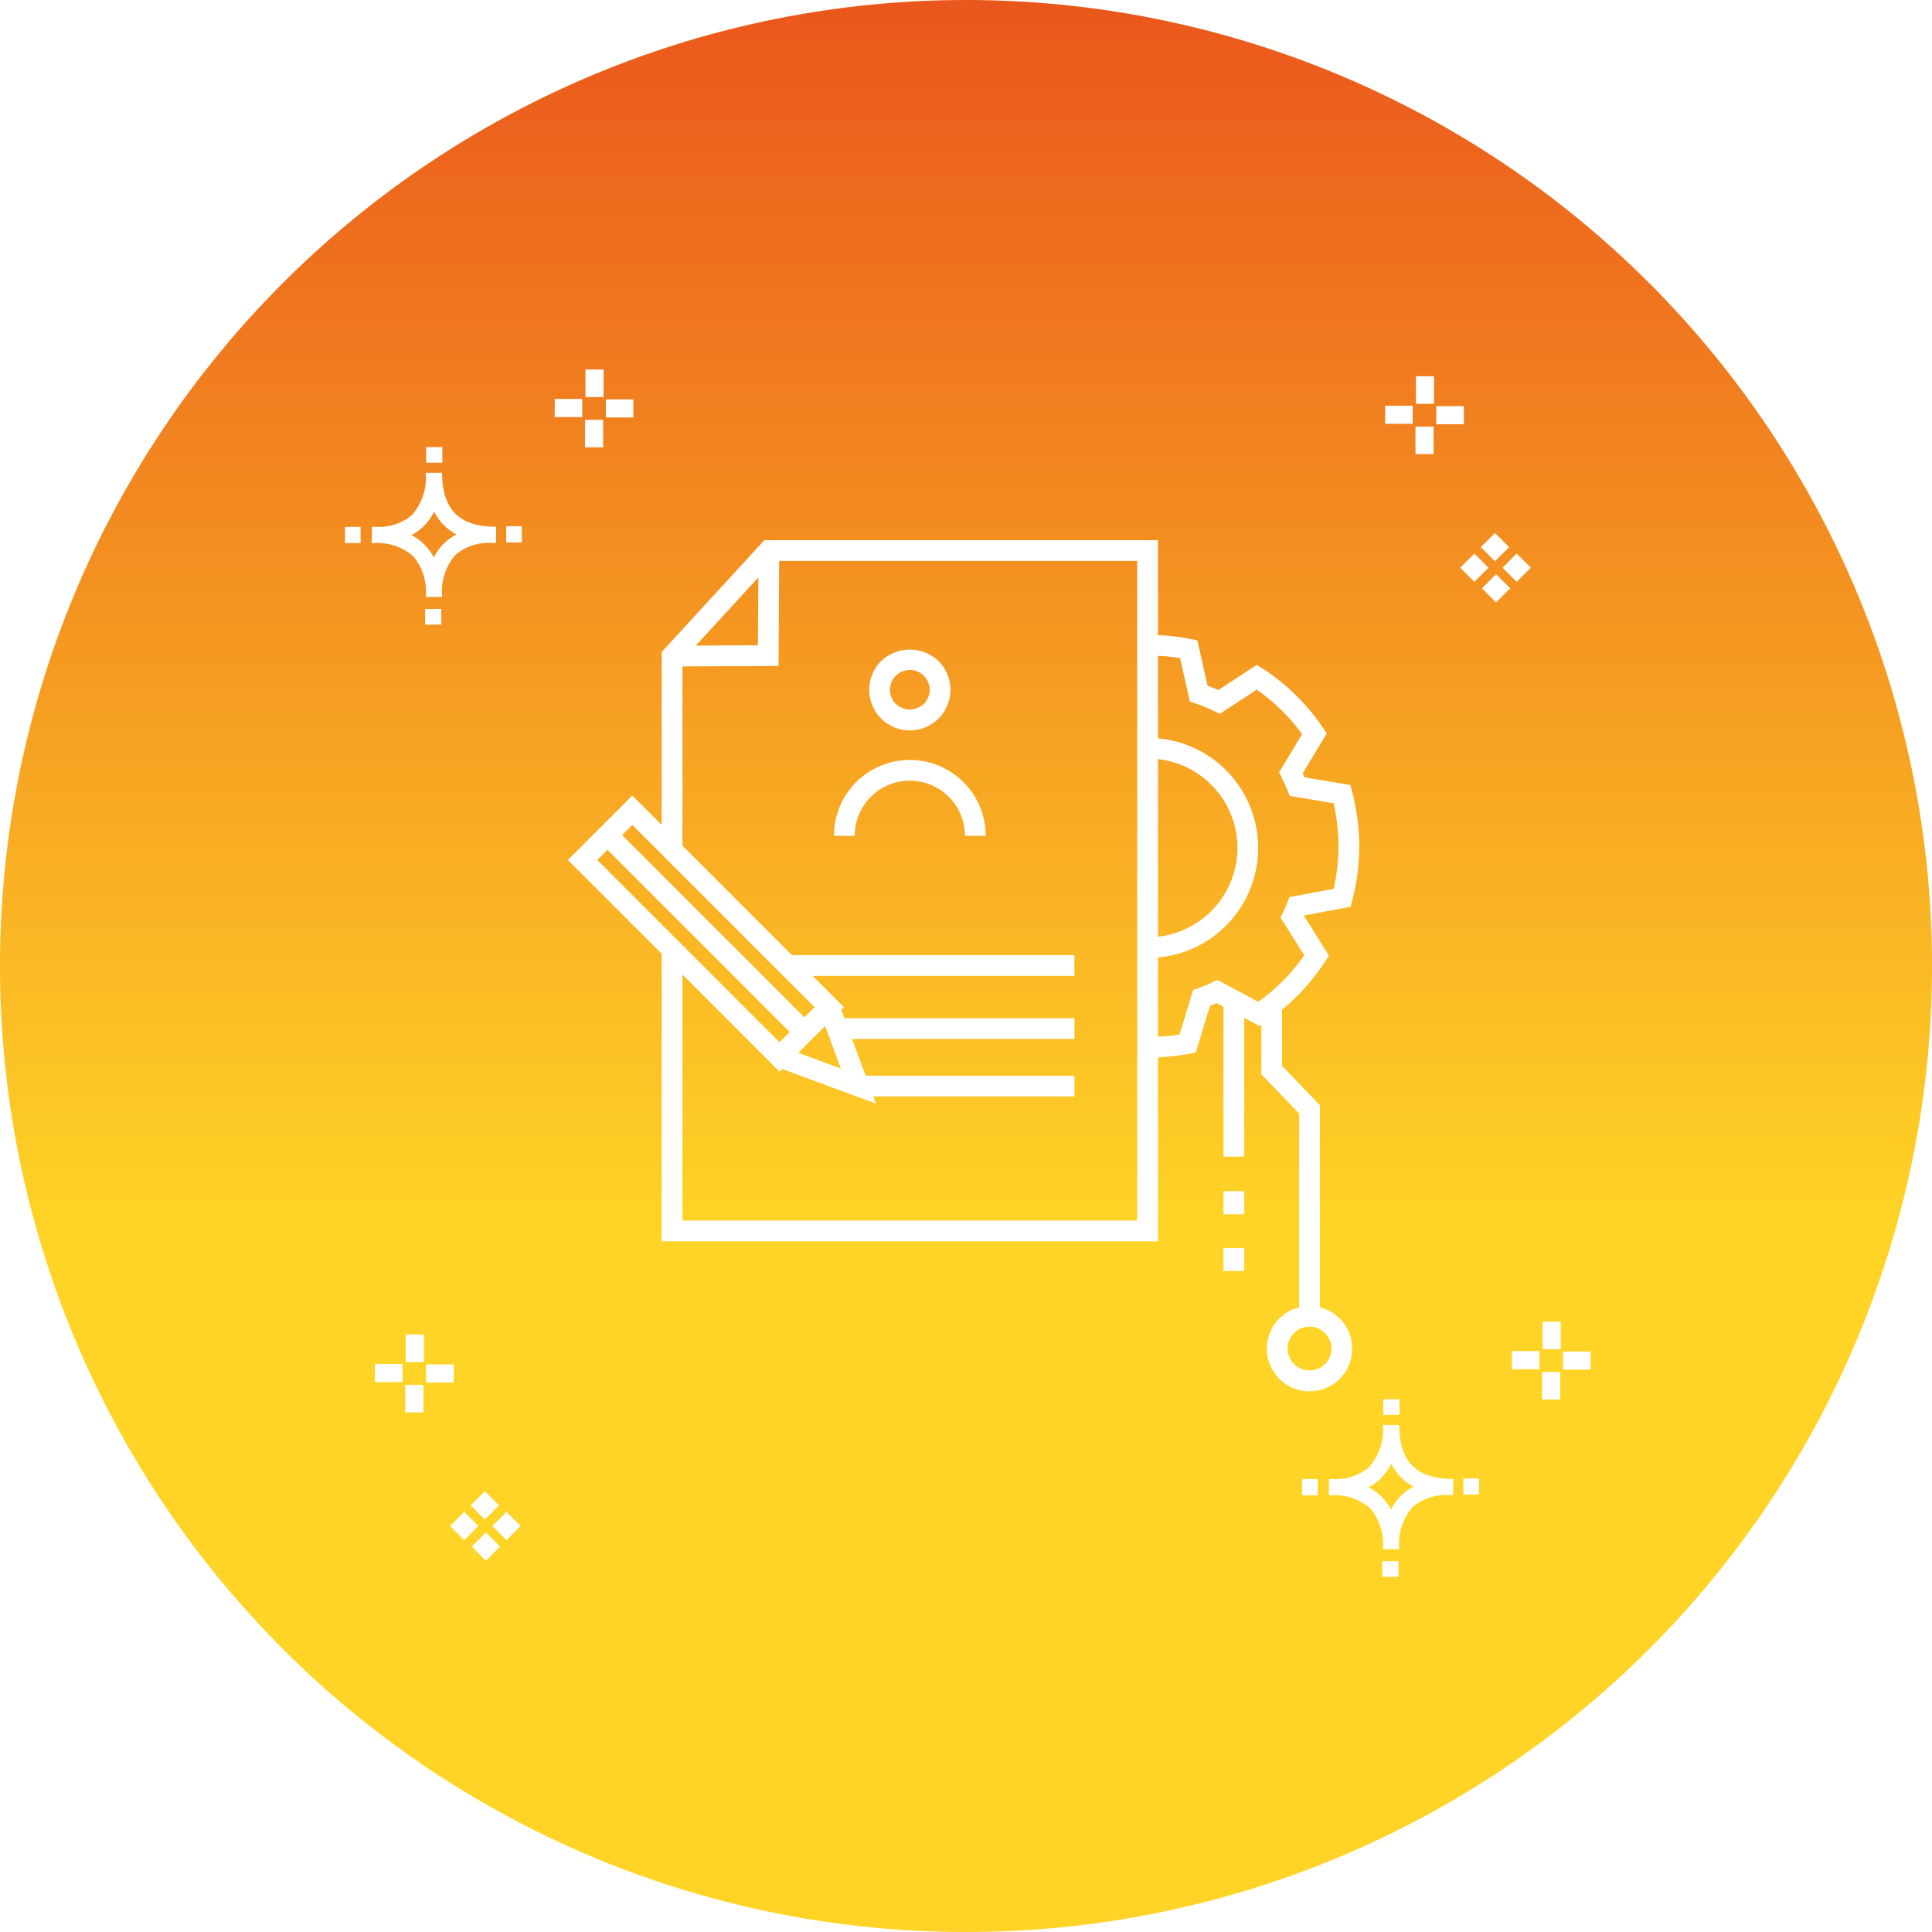 <svg xmlns="http://www.w3.org/2000/svg" xmlns:xlink="http://www.w3.org/1999/xlink" width="810" viewBox="0 0 810 810" height="810"><defs><linearGradient xmlns:xlink="http://www.w3.org/1999/xlink" x1="1770.926" gradientTransform="rotate(90 6565.577 -4614.861) scale(6.313)" y1="244.834" x2="1899.226" gradientUnits="userSpaceOnUse" y2="244.834" xlink:type="simple" xlink:actuate="onLoad" id="b" xlink:show="other"><stop stop-color="#EA561C" offset="0"></stop><stop stop-color="#EA571C" offset=".004"></stop><stop stop-color="#EA571C" offset=".008"></stop><stop stop-color="#EA581C" offset=".012"></stop><stop stop-color="#EB591C" offset=".016"></stop><stop stop-color="#EB5A1C" offset=".02"></stop><stop stop-color="#EB5B1C" offset=".023"></stop><stop stop-color="#EB5B1C" offset=".027"></stop><stop stop-color="#EB5C1D" offset=".031"></stop><stop stop-color="#EB5D1D" offset=".035"></stop><stop stop-color="#EB5E1D" offset=".039"></stop><stop stop-color="#EC5E1D" offset=".043"></stop><stop stop-color="#EC5F1D" offset=".047"></stop><stop stop-color="#EC601D" offset=".051"></stop><stop stop-color="#EC611D" offset=".055"></stop><stop stop-color="#EC621D" offset=".059"></stop><stop stop-color="#EC621D" offset=".063"></stop><stop stop-color="#EC631D" offset=".066"></stop><stop stop-color="#EC641D" offset=".07"></stop><stop stop-color="#ED651D" offset=".074"></stop><stop stop-color="#ED651D" offset=".078"></stop><stop stop-color="#ED661D" offset=".082"></stop><stop stop-color="#ED671D" offset=".086"></stop><stop stop-color="#ED681D" offset=".09"></stop><stop stop-color="#ED691E" offset=".094"></stop><stop stop-color="#ED691E" offset=".098"></stop><stop stop-color="#ED6A1E" offset=".102"></stop><stop stop-color="#EE6B1E" offset=".105"></stop><stop stop-color="#EE6C1E" offset=".109"></stop><stop stop-color="#EE6C1E" offset=".113"></stop><stop stop-color="#EE6D1E" offset=".117"></stop><stop stop-color="#EE6E1E" offset=".121"></stop><stop stop-color="#EE6F1E" offset=".125"></stop><stop stop-color="#EE701E" offset=".129"></stop><stop stop-color="#EE701E" offset=".133"></stop><stop stop-color="#EF711E" offset=".137"></stop><stop stop-color="#EF721E" offset=".141"></stop><stop stop-color="#EF731E" offset=".145"></stop><stop stop-color="#EF731E" offset=".148"></stop><stop stop-color="#EF741E" offset=".152"></stop><stop stop-color="#EF751E" offset=".156"></stop><stop stop-color="#EF761F" offset=".16"></stop><stop stop-color="#EF761F" offset=".164"></stop><stop stop-color="#F0771F" offset=".168"></stop><stop stop-color="#F0781F" offset=".172"></stop><stop stop-color="#F0791F" offset=".176"></stop><stop stop-color="#F07A1F" offset=".18"></stop><stop stop-color="#F07A1F" offset=".184"></stop><stop stop-color="#F07B1F" offset=".188"></stop><stop stop-color="#F07C1F" offset=".191"></stop><stop stop-color="#F17D1F" offset=".195"></stop><stop stop-color="#F17D1F" offset=".199"></stop><stop stop-color="#F17E1F" offset=".203"></stop><stop stop-color="#F17F1F" offset=".207"></stop><stop stop-color="#F1801F" offset=".211"></stop><stop stop-color="#F1811F" offset=".215"></stop><stop stop-color="#F1811F" offset=".219"></stop><stop stop-color="#F18220" offset=".223"></stop><stop stop-color="#F28320" offset=".227"></stop><stop stop-color="#F28420" offset=".23"></stop><stop stop-color="#F28420" offset=".234"></stop><stop stop-color="#F28520" offset=".238"></stop><stop stop-color="#F28620" offset=".242"></stop><stop stop-color="#F28720" offset=".246"></stop><stop stop-color="#F28820" offset=".25"></stop><stop stop-color="#F28820" offset=".254"></stop><stop stop-color="#F38920" offset=".258"></stop><stop stop-color="#F38A20" offset=".262"></stop><stop stop-color="#F38B20" offset=".266"></stop><stop stop-color="#F38B20" offset=".27"></stop><stop stop-color="#F38C20" offset=".273"></stop><stop stop-color="#F38D20" offset=".277"></stop><stop stop-color="#F38E20" offset=".281"></stop><stop stop-color="#F38E21" offset=".285"></stop><stop stop-color="#F48F21" offset=".289"></stop><stop stop-color="#F49021" offset=".293"></stop><stop stop-color="#F49121" offset=".297"></stop><stop stop-color="#F49221" offset=".301"></stop><stop stop-color="#F49221" offset=".305"></stop><stop stop-color="#F49321" offset=".309"></stop><stop stop-color="#F49421" offset=".313"></stop><stop stop-color="#F59521" offset=".316"></stop><stop stop-color="#F59521" offset=".32"></stop><stop stop-color="#F59621" offset=".324"></stop><stop stop-color="#F59721" offset=".328"></stop><stop stop-color="#F59821" offset=".332"></stop><stop stop-color="#F59921" offset=".336"></stop><stop stop-color="#F59921" offset=".34"></stop><stop stop-color="#F59A21" offset=".344"></stop><stop stop-color="#F69B21" offset=".348"></stop><stop stop-color="#F69C22" offset=".352"></stop><stop stop-color="#F69C22" offset=".355"></stop><stop stop-color="#F69D22" offset=".359"></stop><stop stop-color="#F69E22" offset=".363"></stop><stop stop-color="#F69F22" offset=".367"></stop><stop stop-color="#F6A022" offset=".371"></stop><stop stop-color="#F6A022" offset=".375"></stop><stop stop-color="#F7A122" offset=".379"></stop><stop stop-color="#F7A222" offset=".383"></stop><stop stop-color="#F7A322" offset=".387"></stop><stop stop-color="#F7A322" offset=".391"></stop><stop stop-color="#F7A422" offset=".395"></stop><stop stop-color="#F7A522" offset=".398"></stop><stop stop-color="#F7A622" offset=".402"></stop><stop stop-color="#F7A722" offset=".406"></stop><stop stop-color="#F8A722" offset=".41"></stop><stop stop-color="#F8A823" offset=".414"></stop><stop stop-color="#F8A923" offset=".418"></stop><stop stop-color="#F8AA23" offset=".422"></stop><stop stop-color="#F8AA23" offset=".426"></stop><stop stop-color="#F8AB23" offset=".43"></stop><stop stop-color="#F8AC23" offset=".434"></stop><stop stop-color="#F8AD23" offset=".438"></stop><stop stop-color="#F9AD23" offset=".441"></stop><stop stop-color="#F9AE23" offset=".445"></stop><stop stop-color="#F9AF23" offset=".449"></stop><stop stop-color="#F9B023" offset=".453"></stop><stop stop-color="#F9B123" offset=".457"></stop><stop stop-color="#F9B123" offset=".461"></stop><stop stop-color="#F9B223" offset=".465"></stop><stop stop-color="#FAB323" offset=".469"></stop><stop stop-color="#FAB423" offset=".473"></stop><stop stop-color="#FAB424" offset=".477"></stop><stop stop-color="#FAB524" offset=".48"></stop><stop stop-color="#FAB624" offset=".484"></stop><stop stop-color="#FAB724" offset=".488"></stop><stop stop-color="#FAB824" offset=".492"></stop><stop stop-color="#FAB824" offset=".496"></stop><stop stop-color="#FBB924" offset=".5"></stop><stop stop-color="#FBBA24" offset=".504"></stop><stop stop-color="#FBBB24" offset=".508"></stop><stop stop-color="#FBBB24" offset=".512"></stop><stop stop-color="#FBBC24" offset=".516"></stop><stop stop-color="#FBBD24" offset=".52"></stop><stop stop-color="#FBBE24" offset=".523"></stop><stop stop-color="#FBBF24" offset=".527"></stop><stop stop-color="#FCBF24" offset=".531"></stop><stop stop-color="#FCC024" offset=".535"></stop><stop stop-color="#FCC124" offset=".539"></stop><stop stop-color="#FCC225" offset=".543"></stop><stop stop-color="#FCC225" offset=".547"></stop><stop stop-color="#FCC325" offset=".551"></stop><stop stop-color="#FCC425" offset=".555"></stop><stop stop-color="#FCC525" offset=".559"></stop><stop stop-color="#FDC625" offset=".563"></stop><stop stop-color="#FDC625" offset=".566"></stop><stop stop-color="#FDC725" offset=".57"></stop><stop stop-color="#FDC825" offset=".574"></stop><stop stop-color="#FDC925" offset=".578"></stop><stop stop-color="#FDC925" offset=".582"></stop><stop stop-color="#FDCA25" offset=".586"></stop><stop stop-color="#FECB25" offset=".59"></stop><stop stop-color="#FECC25" offset=".594"></stop><stop stop-color="#FECC25" offset=".598"></stop><stop stop-color="#FECD25" offset=".602"></stop><stop stop-color="#FECE26" offset=".605"></stop><stop stop-color="#FECF26" offset=".609"></stop><stop stop-color="#FED026" offset=".613"></stop><stop stop-color="#FED026" offset=".617"></stop><stop stop-color="#FFD126" offset=".621"></stop><stop stop-color="#FFD226" offset=".625"></stop><stop stop-color="#FFD326" offset=".629"></stop><stop stop-color="#FFD326" offset=".633"></stop><stop stop-color="#FFD426" offset=".641"></stop><stop stop-color="#FFD426" offset=".656"></stop><stop stop-color="#FFD426" offset=".688"></stop><stop stop-color="#FFD426" offset=".75"></stop><stop stop-color="#FFD426" offset="1"></stop></linearGradient><clipPath id="a"><path d="M 810 405 C 810 411.629 809.836 418.254 809.512 424.871 C 809.188 431.492 808.699 438.102 808.051 444.695 C 807.398 451.293 806.59 457.871 805.617 464.426 C 804.645 470.98 803.512 477.512 802.219 484.012 C 800.926 490.512 799.473 496.977 797.863 503.406 C 796.254 509.836 794.484 516.223 792.562 522.566 C 790.637 528.906 788.559 535.199 786.324 541.441 C 784.094 547.68 781.707 553.863 779.172 559.988 C 776.633 566.109 773.949 572.168 771.117 578.16 C 768.281 584.152 765.301 590.07 762.18 595.914 C 759.055 601.762 755.789 607.527 752.379 613.211 C 748.973 618.898 745.426 624.496 741.746 630.008 C 738.062 635.516 734.246 640.934 730.301 646.258 C 726.352 651.582 722.273 656.805 718.07 661.93 C 713.863 667.055 709.535 672.07 705.086 676.98 C 700.633 681.891 696.066 686.691 691.379 691.379 C 686.691 696.066 681.891 700.633 676.98 705.086 C 672.07 709.535 667.055 713.863 661.93 718.07 C 656.805 722.273 651.582 726.352 646.258 730.301 C 640.934 734.246 635.516 738.062 630.004 741.746 C 624.496 745.426 618.898 748.973 613.211 752.379 C 607.527 755.789 601.762 759.055 595.914 762.18 C 590.07 765.301 584.152 768.281 578.16 771.117 C 572.168 773.949 566.109 776.633 559.988 779.172 C 553.863 781.707 547.68 784.094 541.441 786.324 C 535.199 788.559 528.906 790.637 522.566 792.562 C 516.223 794.484 509.836 796.254 503.406 797.863 C 496.977 799.473 490.512 800.926 484.012 802.219 C 477.512 803.512 470.98 804.645 464.426 805.617 C 457.871 806.59 451.293 807.398 444.695 808.051 C 438.102 808.699 431.492 809.188 424.871 809.512 C 418.254 809.836 411.629 810 405 810 C 398.371 810 391.746 809.836 385.129 809.512 C 378.508 809.188 371.898 808.699 365.305 808.051 C 358.707 807.398 352.129 806.59 345.574 805.617 C 339.02 804.645 332.488 803.512 325.988 802.219 C 319.488 800.926 313.023 799.473 306.594 797.863 C 300.164 796.254 293.777 794.484 287.434 792.562 C 281.094 790.637 274.801 788.559 268.559 786.324 C 262.32 784.094 256.137 781.707 250.012 779.172 C 243.891 776.633 237.832 773.949 231.84 771.117 C 225.848 768.281 219.93 765.301 214.086 762.18 C 208.238 759.055 202.473 755.789 196.789 752.379 C 191.102 748.973 185.504 745.426 179.992 741.746 C 174.484 738.062 169.066 734.246 163.742 730.301 C 158.418 726.352 153.195 722.273 148.07 718.07 C 142.945 713.863 137.93 709.535 133.02 705.086 C 128.109 700.633 123.309 696.066 118.621 691.379 C 113.934 686.691 109.367 681.891 104.914 676.98 C 100.465 672.07 96.137 667.055 91.93 661.93 C 87.727 656.805 83.648 651.582 79.699 646.258 C 75.754 640.934 71.938 635.516 68.254 630.008 C 64.574 624.496 61.027 618.898 57.621 613.211 C 54.211 607.527 50.945 601.762 47.82 595.914 C 44.699 590.07 41.719 584.152 38.883 578.16 C 36.051 572.168 33.367 566.109 30.828 559.988 C 28.293 553.863 25.906 547.68 23.676 541.441 C 21.441 535.199 19.363 528.906 17.438 522.566 C 15.516 516.223 13.746 509.836 12.137 503.406 C 10.527 496.977 9.074 490.512 7.781 484.012 C 6.488 477.512 5.355 470.98 4.383 464.426 C 3.41 457.871 2.602 451.293 1.949 444.695 C 1.301 438.102 0.812 431.492 0.488 424.871 C 0.164 418.254 0 411.629 0 405 C 0 398.371 0.164 391.746 0.488 385.129 C 0.812 378.508 1.301 371.898 1.949 365.305 C 2.602 358.707 3.41 352.129 4.383 345.574 C 5.355 339.02 6.488 332.488 7.781 325.988 C 9.074 319.488 10.527 313.023 12.137 306.594 C 13.746 300.164 15.516 293.777 17.438 287.434 C 19.363 281.094 21.441 274.801 23.676 268.559 C 25.906 262.32 28.293 256.137 30.828 250.012 C 33.367 243.891 36.051 237.832 38.883 231.84 C 41.719 225.848 44.699 219.93 47.82 214.086 C 50.945 208.238 54.211 202.473 57.621 196.789 C 61.027 191.102 64.574 185.504 68.254 179.992 C 71.938 174.484 75.754 169.066 79.699 163.742 C 83.648 158.418 87.727 153.195 91.93 148.07 C 96.137 142.945 100.465 137.93 104.914 133.02 C 109.367 128.109 113.934 123.309 118.621 118.621 C 123.309 113.934 128.109 109.367 133.02 104.914 C 137.93 100.465 142.945 96.137 148.07 91.93 C 153.195 87.727 158.418 83.648 163.742 79.699 C 169.066 75.754 174.484 71.938 179.992 68.254 C 185.504 64.574 191.102 61.027 196.789 57.621 C 202.473 54.211 208.238 50.945 214.086 47.82 C 219.93 44.699 225.848 41.719 231.84 38.883 C 237.832 36.051 243.891 33.367 250.012 30.828 C 256.137 28.293 262.32 25.906 268.559 23.676 C 274.801 21.441 281.094 19.363 287.434 17.438 C 293.777 15.516 300.164 13.746 306.594 12.137 C 313.023 10.527 319.488 9.074 325.988 7.781 C 332.488 6.488 339.02 5.355 345.574 4.383 C 352.129 3.41 358.707 2.602 365.305 1.949 C 371.898 1.301 378.508 0.812 385.129 0.488 C 391.746 0.164 398.371 0 405 0 C 411.629 0 418.254 0.164 424.871 0.488 C 431.492 0.812 438.102 1.301 444.695 1.949 C 451.293 2.602 457.871 3.41 464.426 4.383 C 470.98 5.355 477.512 6.488 484.012 7.781 C 490.512 9.074 496.977 10.527 503.406 12.137 C 509.836 13.746 516.223 15.516 522.566 17.438 C 528.906 19.363 535.199 21.441 541.441 23.676 C 547.68 25.906 553.863 28.293 559.988 30.828 C 566.109 33.367 572.168 36.051 578.16 38.883 C 584.152 41.719 590.07 44.699 595.914 47.82 C 601.762 50.945 607.527 54.211 613.211 57.621 C 618.898 61.027 624.496 64.574 630.004 68.254 C 635.516 71.938 640.934 75.754 646.258 79.699 C 651.582 83.648 656.805 87.727 661.93 91.93 C 667.055 96.137 672.07 100.465 676.98 104.914 C 681.891 109.367 686.691 113.934 691.379 118.621 C 696.066 123.309 700.633 128.109 705.086 133.02 C 709.535 137.93 713.863 142.945 718.07 148.07 C 722.273 153.195 726.352 158.418 730.301 163.742 C 734.246 169.066 738.062 174.484 741.746 179.992 C 745.426 185.504 748.973 191.102 752.379 196.789 C 755.789 202.473 759.055 208.238 762.18 214.086 C 765.301 219.93 768.281 225.848 771.117 231.84 C 773.949 237.832 776.633 243.891 779.172 250.012 C 781.707 256.137 784.094 262.32 786.324 268.559 C 788.559 274.801 790.637 281.094 792.562 287.434 C 794.484 293.777 796.254 300.164 797.863 306.594 C 799.473 313.023 800.926 319.488 802.219 325.988 C 803.512 332.488 804.645 339.02 805.617 345.574 C 806.59 352.129 807.398 358.707 808.051 365.305 C 808.699 371.898 809.188 378.508 809.512 385.129 C 809.836 391.746 810 398.371 810 405 Z M 810 405"></path></clipPath></defs><path fill="#FFF" d="M-81 -81H891V891H-81z"></path><path fill="#FFF" d="M-81 -81H891V891H-81z"></path><path fill="#FFF7D3" d="M 405 0 C 181.324 0 0 181.324 0 405 C 0 628.676 181.324 810 405 810 C 628.676 810 810 628.676 810 405 C 810 181.324 628.676 0 405 0"></path><g clip-path="url(#a)"><path fill="url(#b)" d="M-81 -81H891V891H-81z"></path></g><path fill="#FFF" d="M 185.02 255.312 L 185.039 261.859 L 178.254 261.879 L 178.234 255.332 Z M 206.5 220.836 C 206.973 220.863 207.512 220.844 208.027 220.855 L 207.938 227.645 C 207.449 227.656 206.93 227.641 206.43 227.625 C 200.801 227.211 195.234 229.012 190.918 232.645 C 186.84 237.383 184.824 243.555 185.324 249.785 L 185.324 250.273 L 178.535 250.258 L 178.535 249.773 C 179.008 243.75 177.086 237.781 173.188 233.164 C 168.785 229.352 163.082 227.383 157.266 227.664 L 157.262 227.664 C 156.789 227.664 156.316 227.66 155.832 227.645 L 155.93 220.859 C 156.41 220.859 156.883 220.867 157.352 220.879 C 162.934 221.285 168.453 219.504 172.742 215.906 C 176.965 211.027 179.051 204.656 178.535 198.223 L 185.324 198.234 C 185.402 213.207 192.141 220.422 206.5 220.836 Z M 191.352 224.07 L 191.348 224.07 C 187.316 221.93 184.047 218.594 181.988 214.523 C 180.852 216.859 179.316 218.984 177.453 220.793 C 175.984 222.211 174.324 223.41 172.516 224.359 C 176.531 226.426 179.805 229.691 181.883 233.699 C 182.977 231.504 184.426 229.504 186.18 227.785 C 187.711 226.301 189.453 225.051 191.348 224.07 Z M 144.625 220.914 L 144.645 227.703 L 151.191 227.688 L 151.172 220.898 Z M 218.77 220.617 L 212.223 220.633 L 212.242 227.418 L 218.793 227.402 Z M 185.461 193.977 L 185.441 187.43 L 178.652 187.449 L 178.672 193.996 Z M 627.238 240.734 L 633.164 246.656 L 627.238 252.582 L 621.312 246.656 Z M 635.879 232.09 L 641.805 238.016 L 635.879 243.941 L 629.953 238.016 Z M 618.141 232.09 L 624.066 238.016 L 618.141 243.941 L 612.215 238.016 Z M 626.781 223.449 L 632.707 229.375 L 626.781 235.301 L 620.859 229.375 Z M 613.73 177.859 L 602.18 177.859 L 602.18 170.27 L 613.73 170.27 Z M 592.285 177.68 L 580.734 177.68 L 580.734 170.09 L 592.285 170.09 Z M 601.035 190.375 L 593.441 190.375 L 593.445 178.84 L 601.035 178.84 Z M 601.215 169.293 L 593.625 169.293 L 593.625 157.738 L 601.215 157.738 Z M 265.562 175.031 L 254.012 175.027 L 254.012 167.438 L 265.562 167.438 Z M 244.117 174.848 L 232.57 174.848 L 232.57 167.258 L 244.117 167.258 Z M 252.867 187.543 L 245.277 187.543 L 245.277 176.008 L 252.867 176.008 Z M 253.051 166.461 L 245.457 166.461 L 245.461 154.906 L 253.051 154.906 Z M 579.516 654.539 L 579.535 661.086 L 586.324 661.066 L 586.301 654.52 Z M 607.781 620.043 C 608.258 620.07 608.793 620.051 609.309 620.062 L 609.219 626.852 C 608.734 626.863 608.211 626.848 607.711 626.832 L 607.715 626.832 C 602.086 626.418 596.52 628.219 592.203 631.852 C 588.125 636.59 586.109 642.762 586.605 648.992 L 586.605 649.48 L 579.816 649.465 L 579.816 648.977 C 580.293 642.953 578.371 636.984 574.473 632.371 C 570.066 628.559 564.363 626.586 558.547 626.871 L 558.543 626.871 C 558.074 626.871 557.602 626.863 557.117 626.852 L 557.211 620.062 C 557.691 620.062 558.168 620.066 558.637 620.082 L 558.633 620.082 C 564.215 620.488 569.734 618.707 574.027 615.113 C 578.25 610.23 580.336 603.859 579.816 597.426 L 586.605 597.438 C 586.684 612.41 593.422 619.629 607.781 620.043 Z M 592.633 623.277 L 592.633 623.273 C 588.602 621.133 585.332 617.801 583.27 613.73 C 582.133 616.066 580.602 618.188 578.734 620 C 577.266 621.414 575.605 622.613 573.797 623.566 C 577.812 625.633 581.086 628.898 583.164 632.906 C 584.258 630.711 585.711 628.711 587.461 626.988 C 588.992 625.508 590.734 624.254 592.633 623.277 Z M 545.906 620.121 L 545.926 626.91 L 552.473 626.895 L 552.453 620.105 Z M 620.055 619.82 L 613.504 619.84 L 613.523 626.625 L 620.074 626.609 Z M 586.742 593.184 L 586.723 586.637 L 579.938 586.656 L 579.957 593.203 Z M 666.848 574.23 L 655.301 574.23 L 655.301 566.641 L 666.852 566.641 Z M 645.402 574.051 L 633.852 574.051 L 633.852 566.457 L 645.402 566.457 Z M 654.152 586.746 L 646.562 586.746 L 646.562 575.211 L 654.152 575.211 Z M 654.336 565.66 L 646.742 565.66 L 646.742 554.113 L 654.336 554.113 Z M 203.719 642.488 L 209.645 648.414 L 203.719 654.34 L 197.793 648.414 Z M 212.359 633.848 L 218.285 639.773 L 212.359 645.699 L 206.434 639.777 Z M 194.621 633.848 L 200.547 639.773 L 194.621 645.699 L 188.699 639.777 Z M 203.266 625.207 L 209.191 631.133 L 203.266 637.059 L 197.34 631.133 Z M 190.211 579.617 L 178.66 579.617 L 178.66 572.027 L 190.211 572.027 Z M 168.766 579.438 L 157.215 579.438 L 157.215 571.848 L 168.766 571.848 Z M 177.516 592.133 L 169.926 592.133 L 169.926 580.598 L 177.516 580.598 Z M 177.699 571.051 L 170.105 571.051 L 170.105 559.5 L 177.699 559.5 Z M 177.699 571.051"></path><path fill="#FFF" d="M 381.449 306.238 C 385.969 306.242 390.301 304.449 393.5 301.254 C 396.691 298.059 398.488 293.727 398.488 289.207 C 398.488 284.691 396.691 280.355 393.496 277.16 C 390.25 274.066 385.938 272.336 381.453 272.336 C 376.965 272.336 372.652 274.066 369.406 277.16 C 366.211 280.355 364.418 284.688 364.418 289.203 C 364.418 293.723 366.211 298.055 369.406 301.25 C 372.602 304.445 376.934 306.238 381.449 306.238 Z M 375.559 283.316 C 377.664 281.211 380.73 280.387 383.605 281.156 C 386.484 281.93 388.73 284.172 389.5 287.051 C 390.27 289.926 389.449 292.992 387.344 295.098 C 385.758 296.613 383.648 297.457 381.453 297.457 C 379.258 297.457 377.148 296.613 375.559 295.098 C 374 293.535 373.121 291.414 373.121 289.207 C 373.121 286.996 374 284.875 375.559 283.312 Z M 349.633 350.41 C 349.633 339.047 355.695 328.539 365.543 322.855 C 375.387 317.176 387.516 317.176 397.359 322.855 C 407.203 328.539 413.266 339.047 413.266 350.41 L 404.566 350.41 C 404.566 342.152 400.16 334.523 393.008 330.395 C 385.855 326.266 377.043 326.266 369.891 330.395 C 362.738 334.523 358.332 342.152 358.332 350.41 Z M 566.227 380.18 L 566.926 377.516 C 570.867 362.535 570.844 346.789 566.859 331.82 L 566.137 329.117 L 546.934 325.891 C 546.688 325.332 546.438 324.777 546.176 324.23 L 556.258 307.477 L 554.707 305.176 C 548.012 295.238 539.367 286.766 529.305 280.262 L 526.922 278.723 L 510.77 289.312 C 509.293 288.645 507.797 288.027 506.277 287.461 L 502.012 268.488 L 499.273 267.918 C 494.727 267.012 490.113 266.461 485.48 266.277 L 485.48 226.477 L 320.441 226.477 L 277.418 273.375 L 277.418 345.859 L 265.102 333.543 L 238.086 360.555 L 277.418 399.887 L 277.418 520.43 L 485.477 520.43 L 485.477 443.309 C 489.949 443.125 494.406 442.609 498.805 441.766 L 501.355 441.246 L 507.281 421.734 C 508.234 421.359 509.18 420.969 510.117 420.555 L 512.945 422.07 L 512.945 484.93 L 521.648 484.93 L 521.652 426.73 L 528.059 430.16 L 528.809 429.656 L 528.809 450.352 L 544.676 466.871 L 544.676 548.086 C 538.98 549.512 534.348 553.645 532.281 559.141 C 530.215 564.633 530.973 570.793 534.316 575.621 C 537.656 580.449 543.152 583.328 549.023 583.328 C 554.895 583.332 560.395 580.449 563.734 575.621 C 567.078 570.797 567.836 564.637 565.77 559.141 C 563.703 553.645 559.074 549.516 553.379 548.086 L 553.379 463.367 L 537.512 446.848 L 537.512 423.316 C 544.574 417.512 550.695 410.645 555.66 402.961 L 557.172 400.629 L 546.754 384.094 L 546.895 383.781 Z M 558.215 565.387 C 558.215 567.824 557.246 570.16 555.523 571.883 C 553.797 573.602 551.461 574.57 549.023 574.57 C 546.586 574.57 544.25 573.598 542.527 571.875 C 540.805 570.152 539.84 567.812 539.84 565.379 C 539.84 562.938 540.809 560.602 542.531 558.883 C 544.258 557.156 546.594 556.191 549.031 556.191 C 551.469 556.191 553.805 557.164 555.527 558.887 C 557.25 560.613 558.215 562.949 558.215 565.387 Z M 485.477 318.262 C 497.805 319.633 508.652 327.012 514.453 337.973 C 520.254 348.938 520.254 362.059 514.453 373.02 C 508.652 383.98 497.805 391.359 485.477 392.73 Z M 317.938 242.082 L 317.762 270.547 L 291.715 270.672 Z M 341.516 422.266 L 337.238 426.539 L 260.824 350.129 L 265.105 345.852 Z M 345.938 430.145 L 352.531 447.988 L 334.688 441.395 Z M 254.672 356.277 L 331.086 432.691 L 326.809 436.965 L 250.395 360.559 Z M 476.777 511.723 L 286.125 511.723 L 286.125 408.59 L 326.805 449.27 L 327.914 448.164 L 367.25 462.707 L 366.137 459.695 L 450.465 459.695 L 450.465 450.996 L 362.922 450.996 L 357.238 435.613 L 450.465 435.613 L 450.465 426.91 L 354.02 426.91 L 352.711 423.367 L 353.816 422.262 L 340.703 409.148 L 450.461 409.148 L 450.461 400.445 L 332 400.445 L 286.121 354.562 L 286.121 279.398 L 326.41 279.207 L 326.68 235.176 L 476.777 235.176 Z M 546.82 400.52 C 541.566 408.078 535.039 414.672 527.531 420.004 L 510.375 410.824 L 508.387 411.773 L 508.387 411.777 C 506.402 412.727 504.367 413.574 502.293 414.309 L 500.219 415.047 L 494.555 433.703 C 491.551 434.188 488.52 434.5 485.48 434.645 L 485.48 401.43 C 500.922 400.059 514.641 391.016 521.996 377.363 C 529.348 363.711 529.348 347.277 521.996 333.629 C 514.641 319.977 500.922 310.934 485.48 309.559 L 485.48 274.945 C 488.59 275.09 491.691 275.414 494.762 275.914 L 498.855 294.105 L 501.18 294.883 C 503.918 295.805 506.59 296.906 509.18 298.188 L 511.414 299.297 L 526.91 289.141 C 534.242 294.25 540.668 300.555 545.914 307.789 L 536.254 323.848 L 537.359 326 C 538.254 327.754 539.07 329.551 539.809 331.395 L 540.715 333.668 L 559.121 336.766 L 559.125 336.766 C 561.828 348.57 561.844 360.832 559.168 372.641 L 540.648 376.098 L 539.758 378.316 C 539.191 379.734 538.574 381.129 537.902 382.5 L 536.844 384.676 Z M 512.949 523.211 L 521.652 523.211 L 521.652 532.883 L 512.953 532.883 Z M 512.949 499.414 L 521.652 499.414 L 521.652 509.086 L 512.949 509.086 Z M 512.949 499.414"></path></svg>